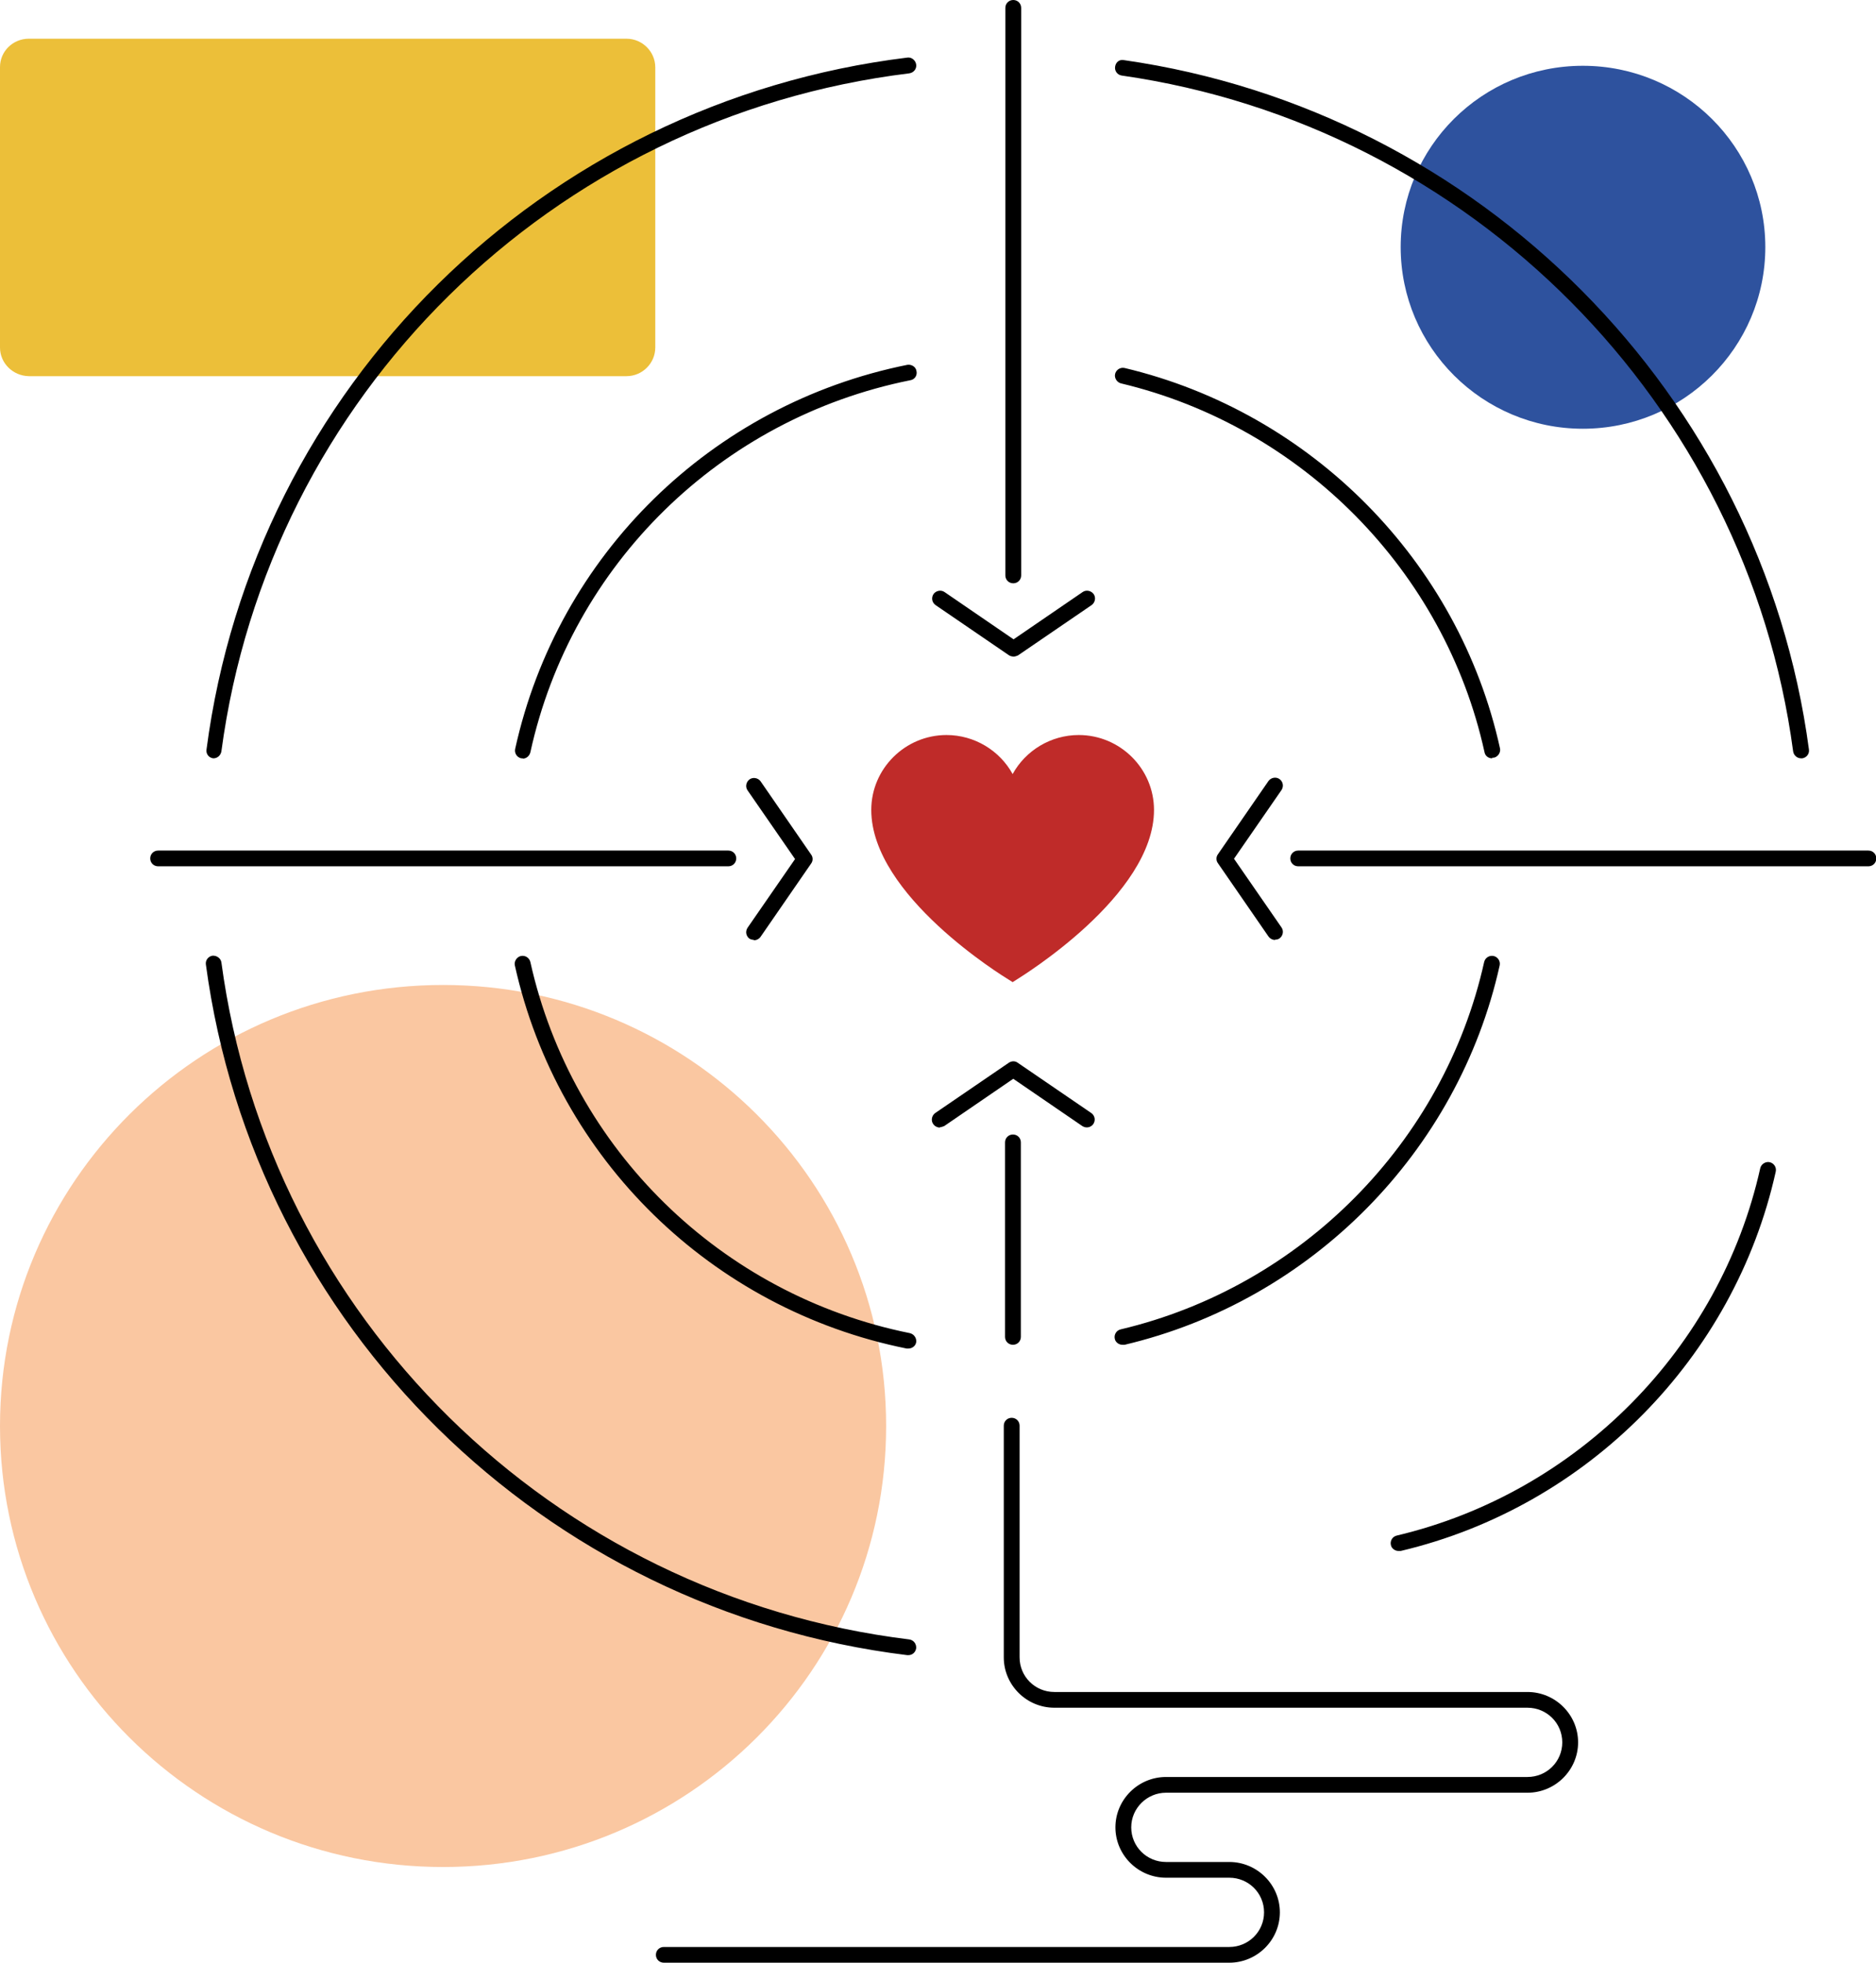 <?xml version="1.0" encoding="UTF-8"?>
<svg xmlns="http://www.w3.org/2000/svg" width="173" height="181" viewBox="0 0 173 181" fill="none">
  <g id="Calque_1" clip-path="url(#clip0_518_1866)">
    <path id="Vector" d="M81.717 131.505C81.717 109.036 63.431 90.834 40.859 90.834C18.286 90.834 0 109.036 0 131.505C0 153.974 18.286 172.175 40.859 172.175C63.431 172.175 81.717 153.974 81.717 131.505Z" fill="#FAC7A1"></path>
    <path id="Vector_2" d="M162.793 22.788C162.793 13.557 155.268 6.067 145.965 6.067C136.662 6.067 129.167 13.557 129.167 22.788C129.167 32.02 136.691 39.539 145.965 39.539C155.239 39.539 162.793 32.049 162.793 22.788Z" fill="#2E529E"></path>
    <path id="Vector_3" d="M0 32.048V6.183C0 4.731 1.196 3.57 2.654 3.57H57.774C59.232 3.57 60.428 4.761 60.428 6.212V32.048C60.428 33.5 59.232 34.69 57.774 34.69H2.654C1.196 34.661 0 33.5 0 32.048Z" fill="#ECBF39"></path>
    <path id="Vector_4" d="M83.759 152.638C83.759 152.638 83.7 152.638 83.671 152.638C50.074 148.516 23.477 122.331 18.986 88.947C18.927 88.54 19.219 88.192 19.598 88.134C19.977 88.105 20.356 88.366 20.415 88.744C24.819 121.46 50.92 147.151 83.846 151.187C84.254 151.245 84.517 151.593 84.488 151.999C84.429 152.377 84.138 152.638 83.759 152.638ZM128.963 143.029C128.642 143.029 128.321 142.797 128.263 142.478C128.175 142.1 128.408 141.694 128.817 141.607C145.469 137.659 158.622 124.363 162.326 107.729C162.414 107.352 162.822 107.09 163.201 107.178C163.58 107.265 163.843 107.642 163.755 108.048C159.935 125.234 146.373 138.965 129.167 143.029C129.108 143.029 129.05 143.029 128.992 143.029H128.963ZM83.759 124.363C83.759 124.363 83.671 124.363 83.613 124.363C65.619 120.734 51.445 106.887 47.479 89.034C47.391 88.657 47.654 88.25 48.033 88.163C48.441 88.076 48.82 88.337 48.908 88.715C52.757 105.987 66.494 119.428 83.904 122.941C84.284 123.028 84.546 123.405 84.488 123.783C84.429 124.131 84.109 124.363 83.759 124.363ZM103.503 124.015C103.182 124.015 102.861 123.783 102.803 123.463C102.715 123.086 102.948 122.679 103.357 122.592C120.009 118.644 133.162 105.349 136.866 88.715C136.953 88.337 137.333 88.076 137.741 88.163C138.12 88.25 138.383 88.628 138.295 89.034C134.475 106.22 120.913 119.951 103.707 124.015C103.648 124.015 103.59 124.015 103.532 124.015H103.503ZM93.412 124.015C93.004 124.015 92.683 123.695 92.683 123.289V105.349C92.683 104.942 93.004 104.623 93.412 104.623C93.82 104.623 94.141 104.942 94.141 105.349V123.289C94.141 123.695 93.82 124.015 93.412 124.015ZM86.675 103.984C86.442 103.984 86.208 103.868 86.063 103.665C85.829 103.346 85.917 102.881 86.237 102.649L93.033 98.004C93.295 97.83 93.616 97.83 93.849 98.004L100.644 102.649C100.965 102.881 101.053 103.317 100.819 103.665C100.586 103.984 100.149 104.071 99.799 103.839L93.441 99.485L87.083 103.839C87.083 103.839 86.821 103.955 86.675 103.955V103.984ZM69.527 86.683C69.527 86.683 69.235 86.654 69.118 86.567C68.798 86.334 68.71 85.899 68.943 85.55L73.318 79.222L68.943 72.894C68.71 72.574 68.798 72.11 69.118 71.877C69.439 71.645 69.906 71.732 70.139 72.052L74.805 78.816C74.98 79.048 74.98 79.396 74.805 79.628L70.139 86.392C69.993 86.596 69.76 86.712 69.527 86.712V86.683ZM117.589 86.683C117.355 86.683 117.122 86.567 116.976 86.363L112.31 79.599C112.135 79.367 112.135 79.019 112.31 78.787L116.976 72.023C117.21 71.703 117.676 71.616 117.997 71.848C118.318 72.081 118.405 72.516 118.172 72.865L113.797 79.193L118.172 85.521C118.405 85.841 118.318 86.305 117.997 86.537C117.88 86.624 117.734 86.654 117.589 86.654V86.683ZM172.3 79.89H119.718C119.309 79.89 118.989 79.57 118.989 79.164C118.989 78.757 119.309 78.438 119.718 78.438H172.3C172.708 78.438 173.029 78.757 173.029 79.164C173.029 79.57 172.708 79.89 172.3 79.89ZM67.194 79.89H14.582C14.174 79.89 13.853 79.57 13.853 79.164C13.853 78.757 14.174 78.438 14.582 78.438H67.164C67.573 78.438 67.894 78.757 67.894 79.164C67.894 79.57 67.573 79.89 67.164 79.89H67.194ZM137.595 69.933C137.245 69.933 136.953 69.7 136.895 69.352C133.221 52.66 120.068 39.335 103.386 35.358C103.007 35.271 102.744 34.865 102.832 34.487C102.919 34.11 103.298 33.849 103.707 33.936C120.943 38.029 134.533 51.789 138.324 69.004C138.412 69.381 138.149 69.787 137.77 69.874C137.712 69.874 137.653 69.874 137.624 69.874L137.595 69.933ZM48.208 69.933C48.208 69.933 48.091 69.933 48.062 69.933C47.683 69.845 47.42 69.468 47.508 69.062C51.445 51.179 65.619 37.274 83.671 33.645C84.05 33.587 84.459 33.82 84.517 34.226C84.604 34.632 84.342 35.01 83.934 35.068C66.464 38.58 52.699 52.05 48.908 69.381C48.82 69.729 48.529 69.962 48.208 69.962V69.933ZM19.744 69.933C19.744 69.933 19.686 69.933 19.657 69.933C19.248 69.874 18.986 69.526 19.044 69.12C23.419 35.678 50.016 9.435 83.671 5.312C84.05 5.254 84.429 5.545 84.488 5.951C84.546 6.357 84.254 6.706 83.846 6.764C50.862 10.799 24.789 36.519 20.415 69.294C20.356 69.642 20.065 69.933 19.686 69.933H19.744ZM166.088 69.933C165.738 69.933 165.417 69.671 165.359 69.294C161.072 37.216 135.612 11.583 103.444 6.967C103.036 6.909 102.773 6.532 102.832 6.154C102.89 5.748 103.211 5.458 103.648 5.545C136.458 10.248 162.443 36.403 166.817 69.12C166.876 69.526 166.584 69.874 166.205 69.933C166.176 69.933 166.146 69.933 166.117 69.933H166.088ZM93.47 60.556C93.47 60.556 93.178 60.527 93.062 60.44L86.267 55.795C85.946 55.563 85.858 55.127 86.092 54.779C86.325 54.46 86.792 54.373 87.112 54.605L93.47 58.959L99.828 54.605C100.149 54.373 100.615 54.46 100.849 54.779C101.082 55.098 100.994 55.563 100.674 55.795L93.879 60.44C93.879 60.44 93.616 60.556 93.47 60.556ZM93.441 53.792C93.033 53.792 92.712 53.473 92.712 53.066V0.726C92.712 0.319 93.033 0 93.441 0C93.849 0 94.17 0.319 94.17 0.726V53.066C94.17 53.473 93.849 53.792 93.441 53.792Z" fill="black"></path>
    <path id="Vector_5" d="M93.062 90.369C92.537 90.05 80.346 82.589 80.346 74.693C80.346 70.89 83.467 67.784 87.287 67.784C89.854 67.784 92.187 69.207 93.383 71.384C94.578 69.207 96.912 67.784 99.478 67.784C103.298 67.784 106.419 70.89 106.419 74.693C106.419 82.589 94.199 90.05 93.704 90.369L93.383 90.573L93.062 90.369Z" fill="#BF2B29"></path>
    <path id="Vector_6" d="M113.36 181H61.215C60.807 181 60.486 180.681 60.486 180.275C60.486 179.868 60.807 179.549 61.215 179.549H113.36C115.139 179.549 116.568 178.126 116.568 176.356C116.568 174.585 115.139 173.162 113.36 173.162H107.527C104.961 173.162 102.861 171.072 102.861 168.518C102.861 165.963 104.961 163.873 107.527 163.873H140.861C142.64 163.873 144.069 162.45 144.069 160.68C144.069 158.909 142.64 157.486 140.861 157.486H97.232C94.666 157.486 92.566 155.396 92.566 152.842V131.476C92.566 131.069 92.887 130.75 93.295 130.75C93.704 130.75 94.024 131.069 94.024 131.476V152.842C94.024 154.612 95.453 156.035 97.232 156.035H140.861C143.428 156.035 145.528 158.125 145.528 160.68C145.528 163.234 143.428 165.324 140.861 165.324H107.527C105.777 165.324 104.319 166.747 104.319 168.518C104.319 170.288 105.748 171.711 107.527 171.711H113.36C115.926 171.711 118.026 173.801 118.026 176.356C118.026 178.91 115.926 181 113.36 181Z" fill="black"></path>
  </g>
  <defs>
    <clipPath id="clip0_518_1866">
      <rect width="173" height="181" fill="white"></rect>
    </clipPath>
  </defs>
</svg>
